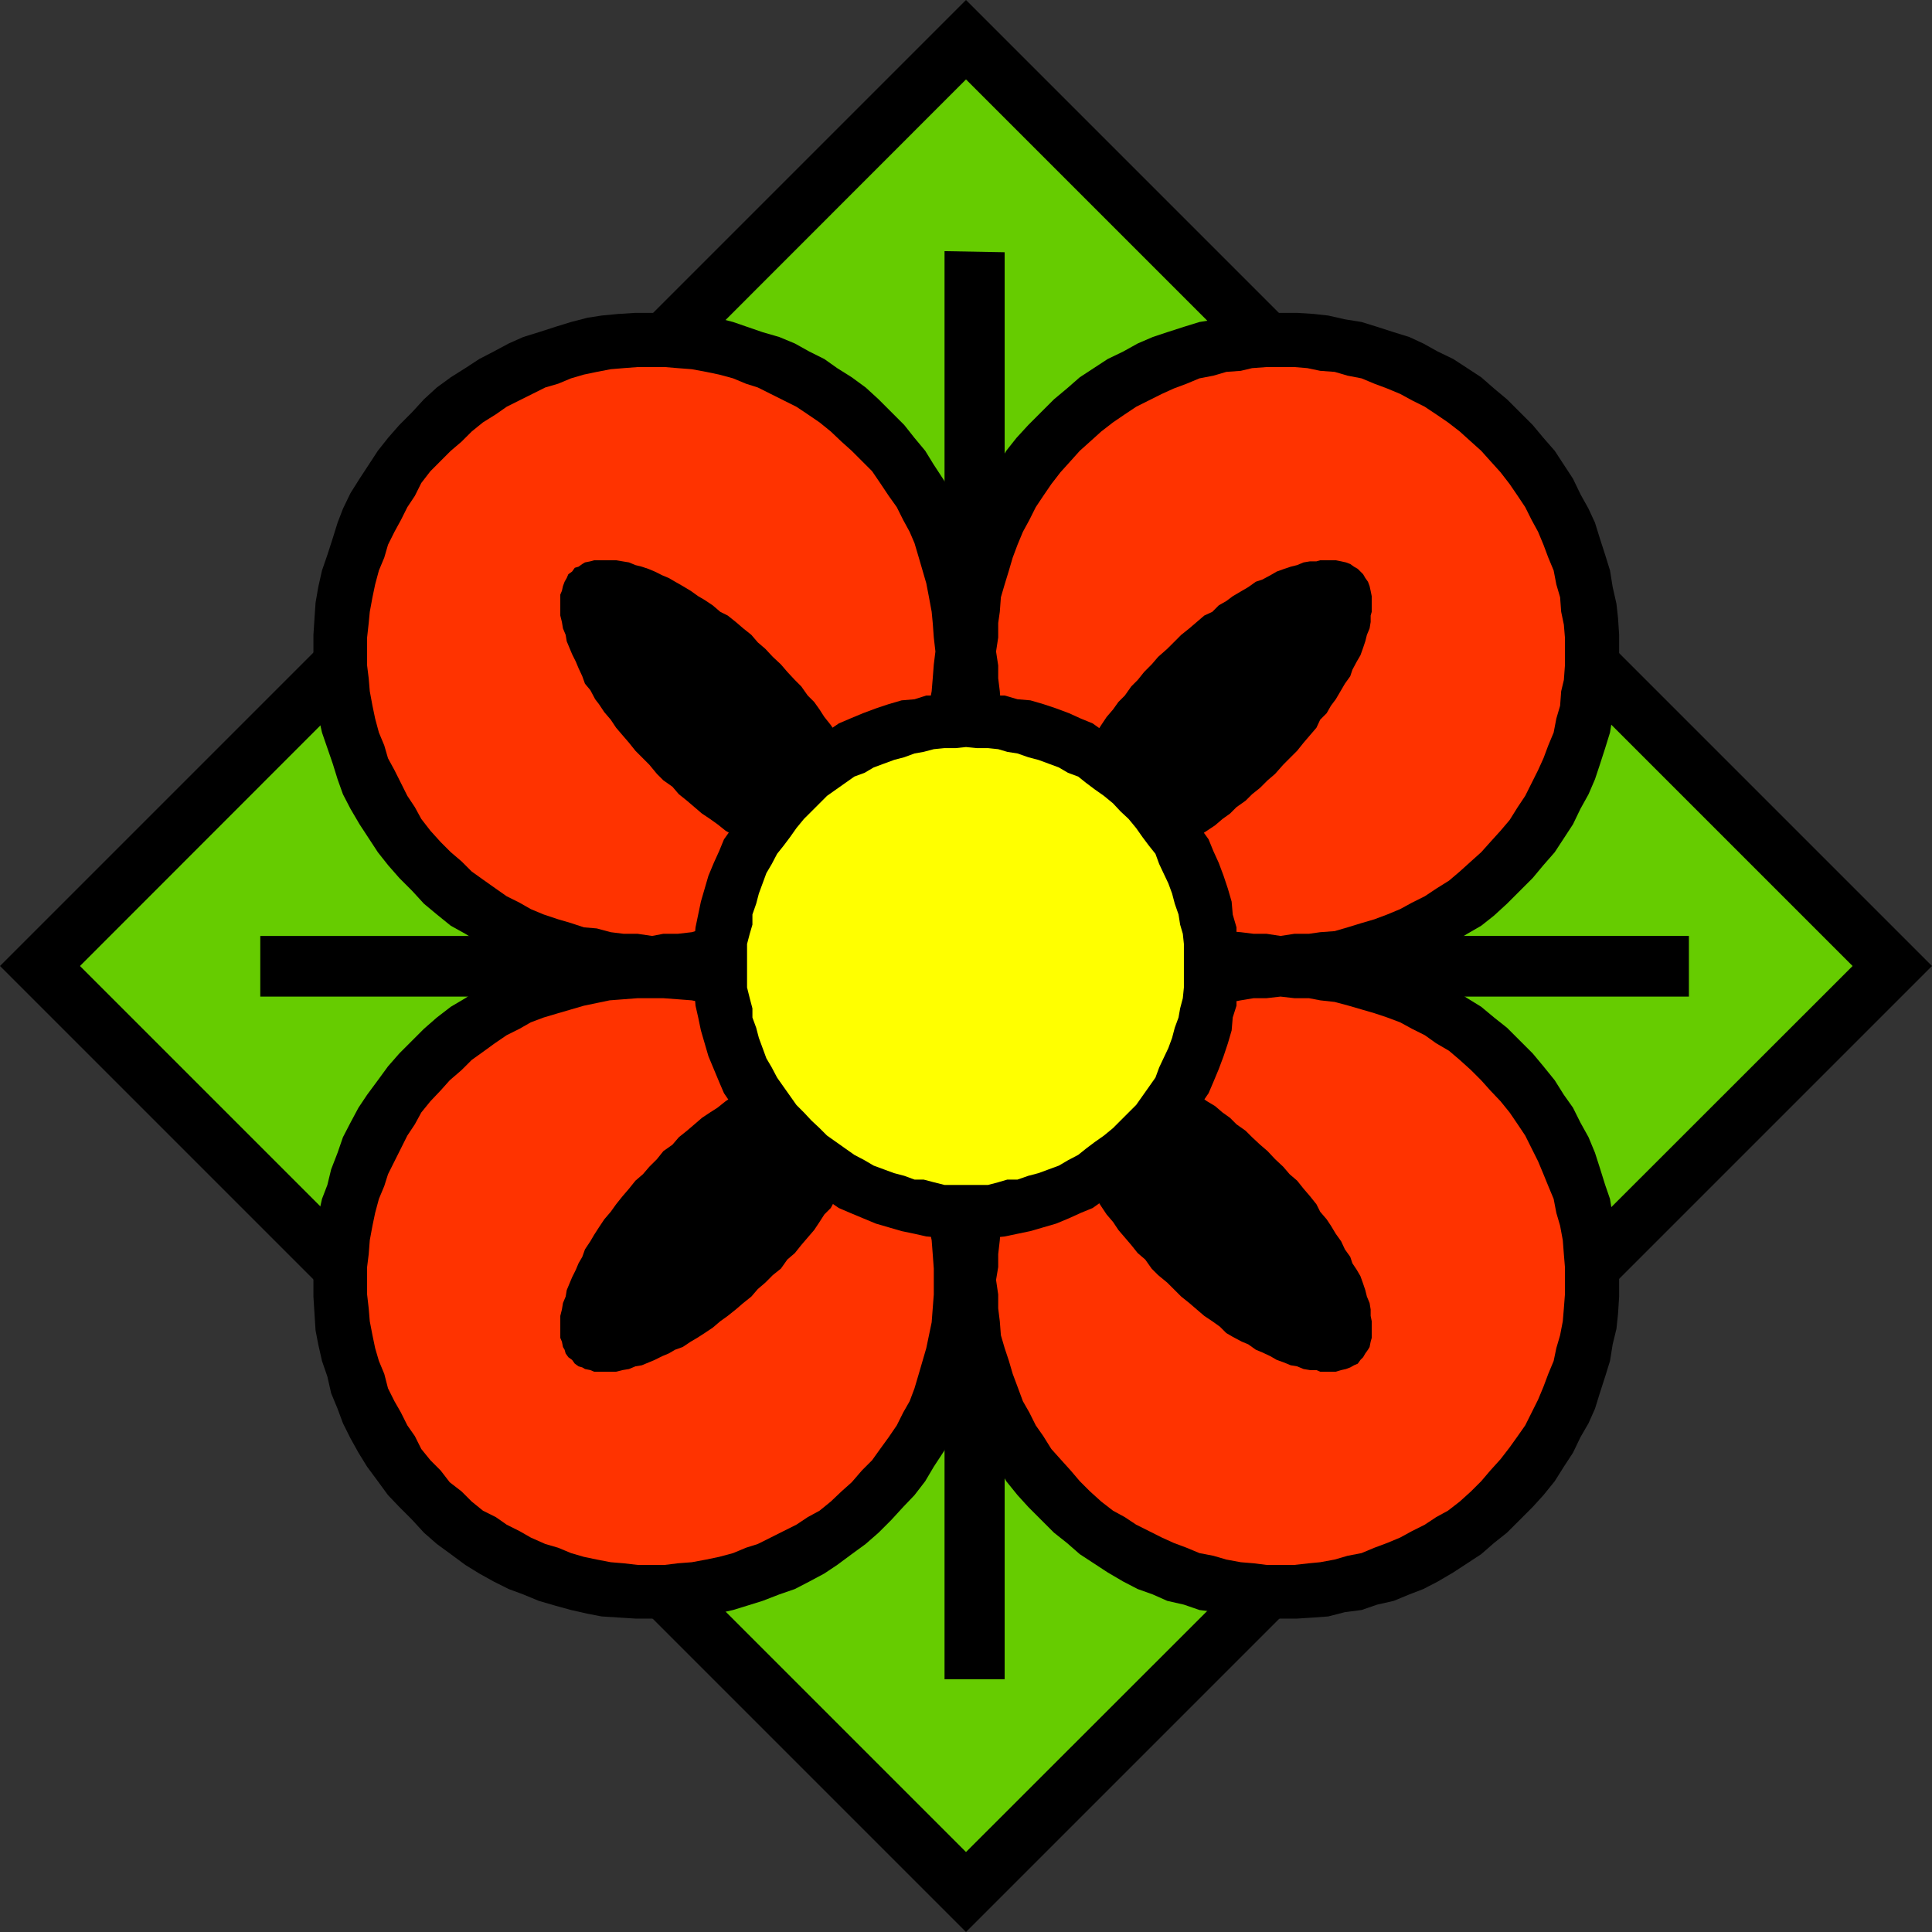 <svg xmlns="http://www.w3.org/2000/svg" width="360" height="360"><rect width="100%" height="100%" fill="#333333" stroke="none"/><path d="M0 180 180 0l180 180-180 180L0 180"/><path fill="#6c0" d="M14.902 180 180 14.797 345.203 180 180 345.098 14.902 180"/><path d="M176 174.398V46.797l11.203.203v127.398h127.5V185.7h-127.5v127.2H176V185.7H48.5v-11.3H176"/><path d="m166.102 166-2.399 2.398-2.402 2-2.598 2.102L156 174l-2.398 1.598-2.801 1.699-2.7 1.203-2.898 1.5-3.101.898-2.899 1-2.601.899-3.102.5-3.098.5-2.902.5-2.898.203h-6.2l-3.199-.203-3.101-.5-2.602-.5-3.098-.5-2.902-.899-3.098-1L97.5 180l-2.7-1.5-2.8-1.203-2.7-1.7L86.704 174 84 172.5l-2.598-2.102-2.402-2L76.8 166l-2.398-2.402-2.101-2.399-1.899-2.402-1.699-2.598L67 153.598l-1.7-2.899L63.903 148l-1-2.8-.902-2.903-2-5.797-.7-3.102-.5-3.101-.198-2.7-.2-3.097v-6.203l.2-3.098.199-2.902.5-2.899.699-3.101 1-2.899 1-3.101.902-2.899 1-2.601 1.399-2.899L67 89.2l1.703-2.601 1.7-2.598 1.898-2.402 2.101-2.399 2.399-2.402 2.199-2.4 2.402-2.199L84 70.297l2.703-1.7 2.598-1.699L92 65.5l2.8-1.5 2.7-1.203 2.902-.899 3.098-1 2.902-.898 3.098-.8 2.602-.403 3.101-.297 3.2-.203h6.199l2.898.203 2.902.297 3.098.402 3.102.801 2.601.898 2.899 1 3.101.899L148.102 64l2.699 1.5 2.8 1.398 2.399 1.7 2.703 1.699 2.598 1.902 2.402 2.2 2.399 2.398 2.398 2.402 1.902 2.399 2 2.402L174 86.598l1.703 2.601 1.7 2.7 1.199 2.898L180 97.398l1 2.899 1 3.101.902 2.899.5 3.101.5 2.899.5 2.902.2 3.098v6.203l-.2 3.098-.5 2.699-1 6.203-.902 2.898-1 2.899-1 2.902-1.398 2.801-1.2 2.7-1.699 2.898-1.703 2.601-1.598 2.598-2 2.402-1.902 2.399-2.398 2.402M194 193.898l-2.398 2.399-2 2.402-2.102 2.598L186 204l-1.598 2.398-1.699 2.801-1.5 2.7-1.203 2.898-.898 2.8-1 3.2-.899 2.601-.5 3.102-.703 3.098-.297 2.902-.203 2.898v6.2l.203 3.199.297 2.8.703 2.903.5 3.098.899 2.902 1 3.098.898 2.902 1.203 2.7 1.5 2.597 1.7 2.902 1.597 2.598 1.5 2.703 2.102 2.598 2 2.199 2.398 2.402 2.402 2.399 2.399 1.902 2.402 2.098 2.598 1.699 2.601 1.703 2.899 1.7 2.699 1.398 2.8 1 2.7 1.199 3.102.703 2.898 1 3.102.398 3.101.801 2.7.2 3.097.199h6.203l3.098-.2 2.699-.199 3.102-.8 3.101-.399 2.899-1 3.101-.703 2.899-1.2 2.601-1 2.7-1.398L270.8 293l2.601-1.703 2.598-1.7 2.402-2.097 2.399-1.902 2.402-2.399 2.399-2.402 2-2.2 2.101-2.597 1.7-2.703 1.699-2.598 1.398-2.902 1.5-2.598 1.203-2.699.899-2.902 1-3.098.898-2.902.5-3.098.703-2.902.297-2.801.203-3.2v-6.199l-.203-2.898-.297-2.902-.703-3.098-.5-3.102-.898-2.601-1-3.2-.899-2.8-1.203-2.899-1.5-2.699-1.398-2.8-1.7-2.399-1.699-2.703-2.101-2.598-2-2.402-2.399-2.399-2.402-2.398-2.399-1.902-2.402-2-2.598-1.598-2.601-1.703-2.899-1.7-2.699-1.398-2.601-1.199-2.899-1-3.101-1-2.899-.902-3.101-.5-3.102-.7-2.7-.3h-12.398l-2.699.3-3.101.7-3.102.5-2.898.902-3.102 1-2.7 1-2.8 1.2-2.7 1.398-2.898 1.699L203.8 186l-2.598 1.598-2.402 2-2.399 1.902-2.402 2.398"/><path d="m166.102 193.898 2.199 2.399 2.101 2.402 2 2.598L174 204l1.703 2.398 1.7 2.801 1.199 2.7 1.398 2.898 1 3.101 1 2.899.902 2.601.5 3.102.5 3.098.5 3.199.2 2.601v6.2l-.2 3.199-.5 3.101-.5 2.602-.5 3.098L182 256.5l-1 3.098-1 2.902-1.398 2.7-1.2 2.8-1.699 2.7-1.703 2.597-1.598 2.703-2 2.598-2.101 2.199-2.2 2.402-2.398 2.399-2.402 2.101-2.598 1.899-2.703 2-2.398 1.601-2.801 1.5-2.7 1.399-2.898 1-3.101 1.199-2.899.902-2.601.801-3.102.7-3.098.5-2.902.198-2.898.2h-6.2l-3.199-.2-3.101-.199-2.602-.5-3.098-.699-2.902-.8-3.098-.903-2.902-1.2-2.7-1L92 294.7l-2.7-1.5-2.597-1.601-2.703-2-2.598-1.899L79 285.598l-2.2-2.399-2.398-2.402-2.101-2.2L70.402 276l-2-2.703-1.601-2.598L65.3 268l-1.399-2.8-1-2.7-1.199-2.902L61 256.5l-1-2.902-.7-3.098-.5-2.602-.198-3.101-.2-3.2v-6.199l.2-2.601.199-3.2.5-3.097.699-3.102 1-2.601.703-2.899 1.2-3.101 1-2.899L65.3 209.2l1.5-2.8 1.602-2.4 2-2.703 1.899-2.598 2.101-2.402L79 191.699l2.402-2.101 2.598-2L86.703 186l2.598-1.703 2.699-1.7 2.8-1.199L97.5 180l2.902-1 3.098-1 2.902-.902 3.098-.5 2.602-.5 3.101-.5H127.5l2.902.5 3.098.5 3.102.5 2.601.902 2.899 1 3.101 1 2.899 1.398 2.699 1.2 2.8 1.699L156 186l2.703 1.598 2.598 2 2.402 2.101 2.399 2.2M194 166l2.402 2.398 2.399 2.2 2.402 1.902 2.598 1.5 2.601 1.598 2.899 1.699 2.699 1.5 2.8 1.203 2.7.898 3.102 1 2.898.899 3.102.5 3.101.703 2.7.297 3.097.203h6.203l3.098-.203L247.5 184l3.102-.703 3.101-.5 2.899-.899 3.101-1 2.899-.898 2.601-1.203 2.7-1.5 2.898-1.7 2.601-1.597 2.598-1.5 2.402-1.902 2.399-2.2 2.402-2.398 2.399-2.402 2-2.399 2.101-2.402 1.7-2.598 1.699-2.601 1.398-2.899L296 148l1.203-2.8.899-2.7 1-3.102.898-2.898.5-3.102.703-3.101.297-2.7.203-3.097v-6.203l-.203-3.098-.297-2.699-.703-3.102-.5-3.101-.898-2.899-1-3.101-.899-2.899L296 94.797l-1.5-2.7-1.398-2.898-1.7-2.601L289.703 84l-2.101-2.402-2-2.399-2.399-2.402-2.402-2.399-2.399-2L276 70.297l-2.598-1.7-2.601-1.699-2.899-1.398-2.699-1.5-2.601-1.203-2.899-.899-3.101-1-2.899-.898-3.101-.5-3.102-.703-2.7-.297-3.097-.203H235.5l-3.098.203-2.699.297-3.101.703-3.102.5-2.898.898-3.102 1-2.7.899L212 64l-2.7 1.5-2.898 1.398-2.601 1.7-2.598 1.699-2.402 2.101-2.399 2L194 76.797l-2.398 2.402-2.2 2.399L187.5 84l-1.5 2.598-1.598 2.601-1.699 2.899-1.5 2.699L180 97.398l-.898 2.899-1 3.101-.899 2.899-.5 3.101L176 112.5l-.297 2.7-.203 3.097v6.203l.203 3.098.297 2.699.703 3.101.5 3.102.899 2.898 1 3.102.898 2.7 1.203 2.8 1.5 2.7 1.7 2.898 1.597 2.601 1.5 2.598 1.902 2.402 2.2 2.399L194 166"/><path fill="#f30" d="m158.703 158.797-1.902 1.703-2 1.7-2.098 1.698-2.203 1.7-2.098 1.402-2.402 1.2-2.398 1.198-2.399 1-2.203.899-2.598.703-2.402.797-2.7.203-2.398.7-2.601.3h-2.7l-2.101.398-2.7-.398h-2.597l-2.402-.3-2.598-.7-2.402-.203-2.399-.797-2.402-.703-2.7-.899-2.398-1-2.101-1.199L94.402 167l-2-1.402-2.402-1.7-2.098-1.5L86 160.5l-2-1.703-1.898-1.899-1.899-2.101-1.703-2.2-1.2-2.199-1.398-2.101-1.199-2.399L73.5 143.5l-1.2-2.203-.698-2.399-1-2.398-.7-2.602-.5-2.398-.5-2.703-.199-2.399-.3-2.398v-5.203l.3-2.7.2-2.097.5-2.703.5-2.399.699-2.601 1-2.399.699-2.398 1.199-2.402 1.203-2.2 1.2-2.398 1.398-2.102L78.5 90l1.703-2.203L84 84l2-1.703 1.902-1.899L90 78.7l2.402-1.5 2-1.402 2.399-1.2 2.402-1.199 2.399-1.199 2.398-.7 2.402-1 2.399-.703 2.402-.5 2.598-.5 2.402-.2 2.598-.199h5.101l2.399.2 2.601.199 2.7.5 2.398.5 2.602.703 2.398 1 2.203.7L146 74.597l2.402 1.199 2.098 1.402 2.203 1.5 2.098 1.7 2 1.898L158.703 84l3.797 3.797L164 90l1.602 2.398 1.5 2.102 1.199 2.398 1.199 2.2.902 2.101.801 2.7.7 2.398.699 2.402.5 2.598.5 2.703.199 2.098.199 2.699.3 2.601-.3 2.399-.2 2.601-.198 2.399-.5 2.703-.5 2.398-.7 2.602-.699 2.398-.8 2.399-.903 2.203-2.398 4.797-1.5 2.101-1.602 2.2-1.7 2.199-1.698 2.101-1.899 1.899"/><path d="m106.602 106.5.5-.703.699-.2.699-.5.5-.3 1-.2.703-.199h4.098l1.199.2 1.203.199 1.2.5 1.199.3 1.199.403 1.199.5 1.402.7 1.2.5 1.199.698 1.402.801 1.5.899 1.399 1 1.199.699 1.5 1 1.402 1.203 1.399.7 1.5 1.198 1.398 1.2 1.5 1.199 1.203 1.402 1.399 1.2 1.398 1.5 1.5 1.398 1.203 1.402 1.399 1.5 1.199 1.2 1.199 1.699 1.203 1.199 1 1.402.899 1.399 1.199 1.5.8 1.199.7 1.402.699 1.5 1 1.399.703 1.402.5 1.2.7 1.198.5 1.2.398 1.199.3 1.203.5 1.2.399 2.398v4.101l-.2.7-.198 1-.301.699-.5.699-.2.5-.699.5-.5.703-.699.297-.703.402-.797.301-.902.2-.5.3h-4.098l-1.203-.3-1.2-.2-1.198-.5-1.2-.203-1.199-.5-1.203-.5-1.398-.7-1.5-.3-1.2-.7-1.199-.898-1.402-.8-1.399-.899-1.199-.703-1.5-1.2-1.402-1-1.5-1-1.399-1.199L128 149.2l-1.5-1.2-1.2-1.402-1.698-1.2-1.2-1.199L121 142.5l-1.2-1.203-1.398-1.399-1.199-1.5L116 137l-1.2-1.402-1-1.5-1.198-1.399-1-1.5-.7-.902-.902-1.7-1-1.199-.5-1.398-.7-1.5-.5-1.203-.698-1.399-1-2.398-.2-1.203-.5-1.2-.199-1.199-.3-1.199v-3.902l.3-.7.2-.898.3-.8.399-.7.3-.699.7-.5"/><path fill="#f30" d="m201.203 201.297-1.703 1.902-1.7 2-1.698 2.098-1.7 2.203-1.402 2.098-1.2 2.402-1.198 2.398-1 2.399-.899 2.203-.703 2.398-.797 2.602-.703 2.398-.2 2.7-.3 2.601v2.399l-.398 2.402.398 2.7v2.597l.3 2.402.2 2.598.703 2.402.797 2.399.703 2.402.899 2.398 1 2.7 1.199 2.101 1.199 2.399 1.402 2 1.5 2.402 1.7 1.898L199.5 274l1.703 2 1.899 1.898 2.101 1.899 2.2 1.703 2.199 1.2 2.101 1.398 2.399 1.199 2.398 1.203 2.203 1 2.399.898 2.398 1 2.602.5 2.398.7 2.703.5 2.399.199 2.398.3h5.203l2.7-.3 2.097-.2 2.703-.5 2.399-.699 2.601-.5 2.399-1 2.398-.898 2.402-1 2.2-1.203 2.398-1.2 2.102-1.398 2.199-1.199 2.199-1.703 2.102-1.899L276 276l1.703-2 1.899-2.102 1.699-2.199 1.5-2.101 1.402-2 1.2-2.399 1.199-2.402 1-2.399.898-2.398 1-2.402.5-2.399.703-2.402.5-2.598.2-2.402.199-2.598v-5.101l-.2-2.399-.199-2.601-.5-2.7L290 226l-.5-2.602-1-2.398-.898-2.203-1-2.399-1.2-2.398-1.199-2.402-1.402-2.098-1.5-2.203-1.7-2.098-1.898-2-1.703-1.902-1.898-1.899L272 197.5l-2-1.703-2.398-1.399-2.102-1.5-2.398-1.199-2.2-1.199-2.402-.902-2.398-.801-2.399-.7-2.402-.699-2.598-.699-2.703-.3-2.098-.399h-2.699l-2.601-.3-2.602.3h-2.398l-2.399.398-2.703.5-2.398.5-2.602.7-2.398.699-2.399.8-2.203.903-4.797 2.398-2.101 1.5-2.2 1.602-2.199 1.7-2.101 1.698-1.899 1.899"/><path d="m253.5 253.398.5-.5.402-.699.5-.699.301-.5.2-1 .199-.703v-3.098l-.2-1V244l-.199-1.203-.5-1.2-.3-1.199L254 239.2l-.5-1.402-.7-1.2-.8-1.199-.398-1.199-1-1.402-.7-1.5-1-1.399-.902-1.5-.797-1.199-1.203-1.402-.7-1.399-1.198-1.5-1.2-1.398-1.199-1.5-1.402-1.203-1.2-1.399-1.5-1.398-1.398-1.5-1.402-1.203-1.5-1.399-1.2-1.199-1.699-1.199-1.199-1.203-1.402-1-1.399-1.2-1.5-.898-1.402-1-1.2-.5-1.5-.902-1.398-.797-1.402-.703-1.2-.5-1.198-.7-1.2-.5-1.199-.398-1.203-.3-1.2-.5-2.398-.399h-4.101l-.7.2-1 .198-.699.301-.699.2-.5.5-.5.699-.703.5-.5.699-.2.703-.3.797-.2.902-.3.5v4.098l.3 1.203.2 1.2.5 1.198.203 1.2.5 1.199.5 1.203.7 1.398.3 1.2.7 1.5.699 1.199 1 1.402.699 1.2.902 1.398 1 1.5 1.2 1.402 1 1.5 1.199 1.399L210.8 232l1.199 1.5 1.402 1.2 1.2 1.698 1.199 1.2 1.7 1.402 1.203 1.2 1.399 1.398 1.5 1.199L223 244l1.402 1.2 1.5 1 1.399 1 1.199 1.198 1.203.7 1.7.902 1.199.5 1.398 1 1.203.5 1.5.7 1.2.698 1.398.5 1.199.5 1.203.2 1.2.5 1.199.199h1.199l.699.3h2.902l1-.3.899-.2.8-.3.7-.399.699-.3.5-.7"/><path fill="#f30" d="m158.703 201.297 1.899 1.902 1.699 2 1.699 2.098 1.602 2.203 1.5 2.398L168.3 214l1.199 2.398.902 2.399.801 2.203.7 2.598.699 2.402.5 2.7.5 2.398.199 2.601.199 2.7v4.8l-.2 2.598-.198 2.601-.5 2.399-.5 2.402-.7 2.399-.699 2.402-.8 2.7-.903 2.398-1.2 2.101-1.198 2.399-1.5 2.199L164 270l-1.5 2.098-1.898 1.902-1.899 2.2-1.902 1.698-2 1.899-2.098 1.703-2.203 1.2-2.098 1.398-2.402 1.199-2.398 1.203-2.399 1.2-2.203.698-2.398 1-2.602.7-2.398.5-2.7.5-2.601.199-2.399.3h-5.101l-2.598-.3-2.402-.2-2.598-.5-2.402-.5-2.399-.699-2.402-1-2.398-.699-2.7-1.199-2.101-1.203-2.399-1.2-2-1.398L90 281.5l-2.098-1.703L86 277.898l-2.2-1.699L82.103 274l-1.899-1.902L78.5 270l-1.2-2.402-1.398-2-1.199-2.399-1.203-2.101-1.2-2.399-.698-2.699-1-2.402-.7-2.399-.5-2.402-.5-2.598-.199-2.402-.3-2.598v-5.101l.3-2.399.2-2.601.5-2.7.5-2.398.699-2.602 1-2.398.699-2.203 1.199-2.399L74.703 214l1.2-2.402L77.3 209.5l1.199-2.203 1.703-2.098 1.899-2 1.699-1.902 2.2-1.899 1.902-1.898L90 196l2.203-1.602 2.2-1.5L96.8 191.7l2.101-1.199 2.399-.902 2.699-.801 2.402-.7 2.399-.699 2.402-.5 2.399-.5 2.601-.199 2.598-.199h4.8l2.7.2 2.601.198 2.399.5 2.699.5 2.402.7 2.598.699 2.203.8 2.399.903 2.398 1.2 2.102 1.198 2.398 1.5 2.203 1.602 2.098 1.7 2 1.698 1.902 1.899"/><path d="m106.602 253.398-.7-.5-.5-.699-.199-.699-.3-.5-.2-1-.3-.703v-4.098l.3-1.199.2-1.203.5-1.2.199-1.199 1-2.398.699-1.402.5-1.2.699-1.199.5-1.402 1-1.5.703-1.2.899-1.398 1-1.5 1.199-1.402 1-1.399 1.199-1.5 1.203-1.398 1.2-1.5 1.398-1.203 1.199-1.399 1.402-1.398 1.2-1.5 1.699-1.203 1.199-1.399 1.5-1.199 1.402-1.199 1.399-1.203 1.5-1 1.402-.899 1.5-1.199 1.2-.8 1.398-.7 1.402-.699 1.2-1 1.199-.703 1.5-.5 1.199-.7 1.402-.5 1.2-.398 1.199-.3 1.199-.5 1.199-.2 1.203-.199h4.098l.5.2.902.198.797.301.703.5.7.2.5.699.699.5.199.699.5.703.3.797.2.902.199.5v4.098l-.2 1.203-.198 1.2-.5 1.198-.301 1.2-.399 1.199-.5 1.402-.699 1.2-.5 1.5-.703 1.199-1 1.199-.7 1.402-.698 1.399-.801 1.5-1.2 1.199-.898 1.402-1 1.5-1.203 1.399-1.2 1.402-1.198 1.5-1.399 1.2-1.203 1.698-1.5 1.2-1.398 1.402-1.399 1.2-1.203 1.398-1.5 1.199-1.398 1.203-1.5 1.2-1.399 1-1.402 1.198-1.5 1-1.399.899-1.199.703-1.5 1-1.402.5-1.2.7-1.199.5-1.402.698-2.398 1-1.2.2-1.199.5-1.203.199-1.2.3h-4.097l-.703-.3-1-.2-.5-.3-.7-.2-.698-.5-.5-.699"/><path fill="#f30" d="m201.203 158.797 1.899 1.703 2.101 1.898 2.2 1.5 2.199 1.7 2.101 1.402 4.797 2.398 2.203 1 2.399.899 2.398.703 2.602.797 2.398.703 2.703.2 2.399.3H236l2.602.398 2.601-.398h2.7l2.097-.3 2.703-.2 2.399-.703 2.601-.797 2.399-.703 2.398-.899 2.402-1 2.2-1.199L265.5 167l2.102-1.402 2.398-1.5 2-1.7 2.102-1.898 1.898-1.703 1.703-1.899 1.899-2.101 1.699-2 1.5-2.399 1.402-2.101 2.399-4.797 1-2.203.898-2.399 1-2.398.5-2.602.703-2.398.2-2.703.5-2.098.199-2.699v-5.203l-.2-2.399-.5-2.398-.199-2.703-.703-2.399-.5-2.601-1-2.399-.898-2.398-1-2.402-1.2-2.2-1.199-2.398-1.402-2.102-1.5-2.199L279.6 88l-1.898-2.102L276 84l-1.898-1.703L272 80.398l-2.2-1.699-2.198-1.5-2.102-1.402-2.398-1.2-2.2-1.199-2.402-1-2.398-.898-2.399-1-2.601-.5-2.399-.703-2.703-.2-2.398-.5-2.399-.199H236l-2.7.2-2.097.5-2.703.199-2.398.703-2.602.5-2.398 1-2.399.898-2.203 1-4.797 2.399-2.101 1.402-2.2 1.5-2.199 1.7-2.101 1.898L201.203 84l-1.703 1.898L197.602 88l-1.7 2.2-1.5 2.198L193 94.5l-1.2 2.398-1.198 2.2-1 2.402-.899 2.398-.703 2.399-.797 2.601-.703 2.399-.2 2.703-.3 2.098v2.699l-.398 2.601L186 124v2.398l.3 2.399.2 2.703.703 2.398.797 2.602.703 2.398.899 2.399 1 2.203 2.398 4.797 1.402 2.101 1.7 2.2 1.5 2.199 1.898 2.101 1.703 1.899"/><path d="m253.5 106.5-.5-.5-.7-.402-.698-.5-.801-.301-.899-.2-1-.199H246l-.7.2h-1.198l-1.2.199-1.199.5-1.203.3-1.2.403-1.398.5-1.199.7-1.5.8-1.203.398-1.398 1-1.2.7-1.699 1-1.203.902-1.398.797-1.2 1.203-1.5.7-1.402 1.198-1.398 1.2-1.5 1.199-1.399 1.402-1.203 1.2-1.7 1.5-1.198 1.398-1.399 1.402-1.203 1.5-1.2 1.2-1.198 1.699-1.2 1.199-1 1.402-1.199 1.399-1 1.5-.902 1.402-.7 1.2-1 1.5-.699 1.398-.699 1.402-.3 1.2-.7 1.198-1 2.399L199 148l-.5 1.2-.2 1.198-.3 1.2v4.101l.3.7.2 1 .3.699.2.699.5.5.703.5.5.703.5.5.7.2.699.3 1 .2.699.3h4.101l1.2-.3 1.199-.2L212 161l1.203-.203 2.399-1 1.199-.7 1.199-.3 1.402-.7 1.399-.699 1.5-1 1.199-.699 1.402-.902 1.5-1 1.399-1.2 1.402-1 1.2-1.199 1.699-1.199L233.3 148l1.5-1.203 1.402-1.399 1.399-1.199 1.5-1.699 1.199-1.203 1.402-1.399 1.2-1.5 1.199-1.398 1.199-1.402.699-1.5 1.203-1.2.797-1.398.902-1.203 1-1.7.7-1.199 1-1.398.398-1.203.8-1.5.7-1.2.5-1.398.402-1.199.301-1.203.5-1.2.2-1.199V114.7l.199-.699v-2.902l-.2-1-.199-.899-.3-.8-.5-.7-.402-.7-.5-.5"/><path d="m215.8 216-1.698 1.898-1.899 1.7L210 221l-1.898 1.398-2.399 1.2-2.101 1.5-2.2.902-2.199 1-2.402 1-2.399.7-2.402.698-4.797 1-2.101.2-2.7.199h-4.8l-2.602-.2-2.398-.199-2.2-.5-2.402-.5-4.797-1.398-2.402-1-2.399-1-2.101-.902-2.2-1.5-1.898-1.2L150 221l-2.098-1.402-1.902-1.7-2-1.898-1.898-2-1.7-1.902L139 210l-1.398-2-1.2-2.102-1.5-2.199-.902-2.101-1-2.399-1-2.402-1.398-4.797-.5-2.402-.5-2.2-.2-2.398-.199-2.602v-4.8l.2-2.7.199-2.101 1-4.797.699-2.402.699-2.399 1-2.402 1-2.2.902-2.199 1.5-2.101 1.2-2.399L139 150l1.402-2.203 1.7-1.899L144 144.2l2-1.902 1.902-1.7 2.098-1.699 2.203-1.398 1.899-1.203 2.199-1.5 2.101-.899 2.399-1 2.402-.898 2.399-.8 2.398-.7 2.402-.203 2.2-.7H175l2.602-.5h4.8l2.7.5h2.101l2.399.7 2.398.203 2.402.7 2.399.8 2.402.898 2.2 1 2.199.899 2.101 1.5 2.399 1.203 1.898 1.398 2.203 1.7 1.899 1.699 1.699 1.902 1.902 1.7 1.7 1.898 1.699 2.203 1.398 1.898 1.203 2.399 1.5 2.101.899 2.2 1 2.199.898 2.402.8 2.399.7 2.402.203 2.398.7 2.399v2.101l.5 2.7v4.8l-.5 2.602v2.398l-.7 2.2L229.5 192l-.7 2.398-.8 2.399-.898 2.402-1 2.399-.899 2.101-1.5 2.2L222.5 208l-1.398 2-1.7 2.098-1.699 1.902-1.902 2"/><path fill="#ff0" d="m208.8 208.797-1.398 1.402-1.699 1.399-1.703 1.199-1.598 1.203-1.5 1.2-1.902 1-1.7 1-1.898.698-1.902.7-1.898.5-2 .699h-1.899l-1.703.5-1.898.5H176l-2-.5-1.898-.5h-1.7l-1.902-.7-1.898-.5-1.899-.699-1.902-.699-1.7-1-1.898-1L157.5 214l-1.7-1.203-1.698-1.2-1.399-1.398-1.5-1.402-1.402-1.5-1.399-1.399-1.199-1.699L146 202.5l-1.2-1.703-1-1.899-1-1.699-.698-1.902-.7-1.899-.5-1.898-.699-1.902v-1.7l-.5-1.898-.5-2v-8.102l.5-1.898.5-1.703v-1.899l.7-2 .5-1.898.699-1.902.699-1.899 1-1.699 1-1.902 1.199-1.5 1.203-1.598 1.2-1.703 1.398-1.7 1.402-1.398 1.5-1.5 1.399-1.402 3.398-2.399 1.703-1.199 1.899-.699 1.699-1 1.902-.703 1.899-.7 1.898-.5 1.902-.699 1.7-.3 1.898-.5 2-.2h2.102L180 139.2l2 .2h2.102l1.898.199 1.703.5 1.899.3 2 .7 1.898.5 1.902.699 1.899.703 1.699 1 1.902.7 1.5 1.198 1.598 1.2 1.703 1.199 1.7 1.402 1.398 1.5 1.5 1.399 1.402 1.699 1.2 1.703 1.199 1.598 1.199 1.5L216 161l.8 1.7.903 1.898.7 1.902.5 1.898.699 2 .3 1.899.5 1.703.2 1.898V184l-.2 2-.5 1.898-.3 1.7-.7 1.902-.5 1.898-.699 1.899-.902 1.902-.801 1.7-.7 1.898-1.198 1.703-2.399 3.398-1.402 1.399-1.5 1.5"/></svg>
